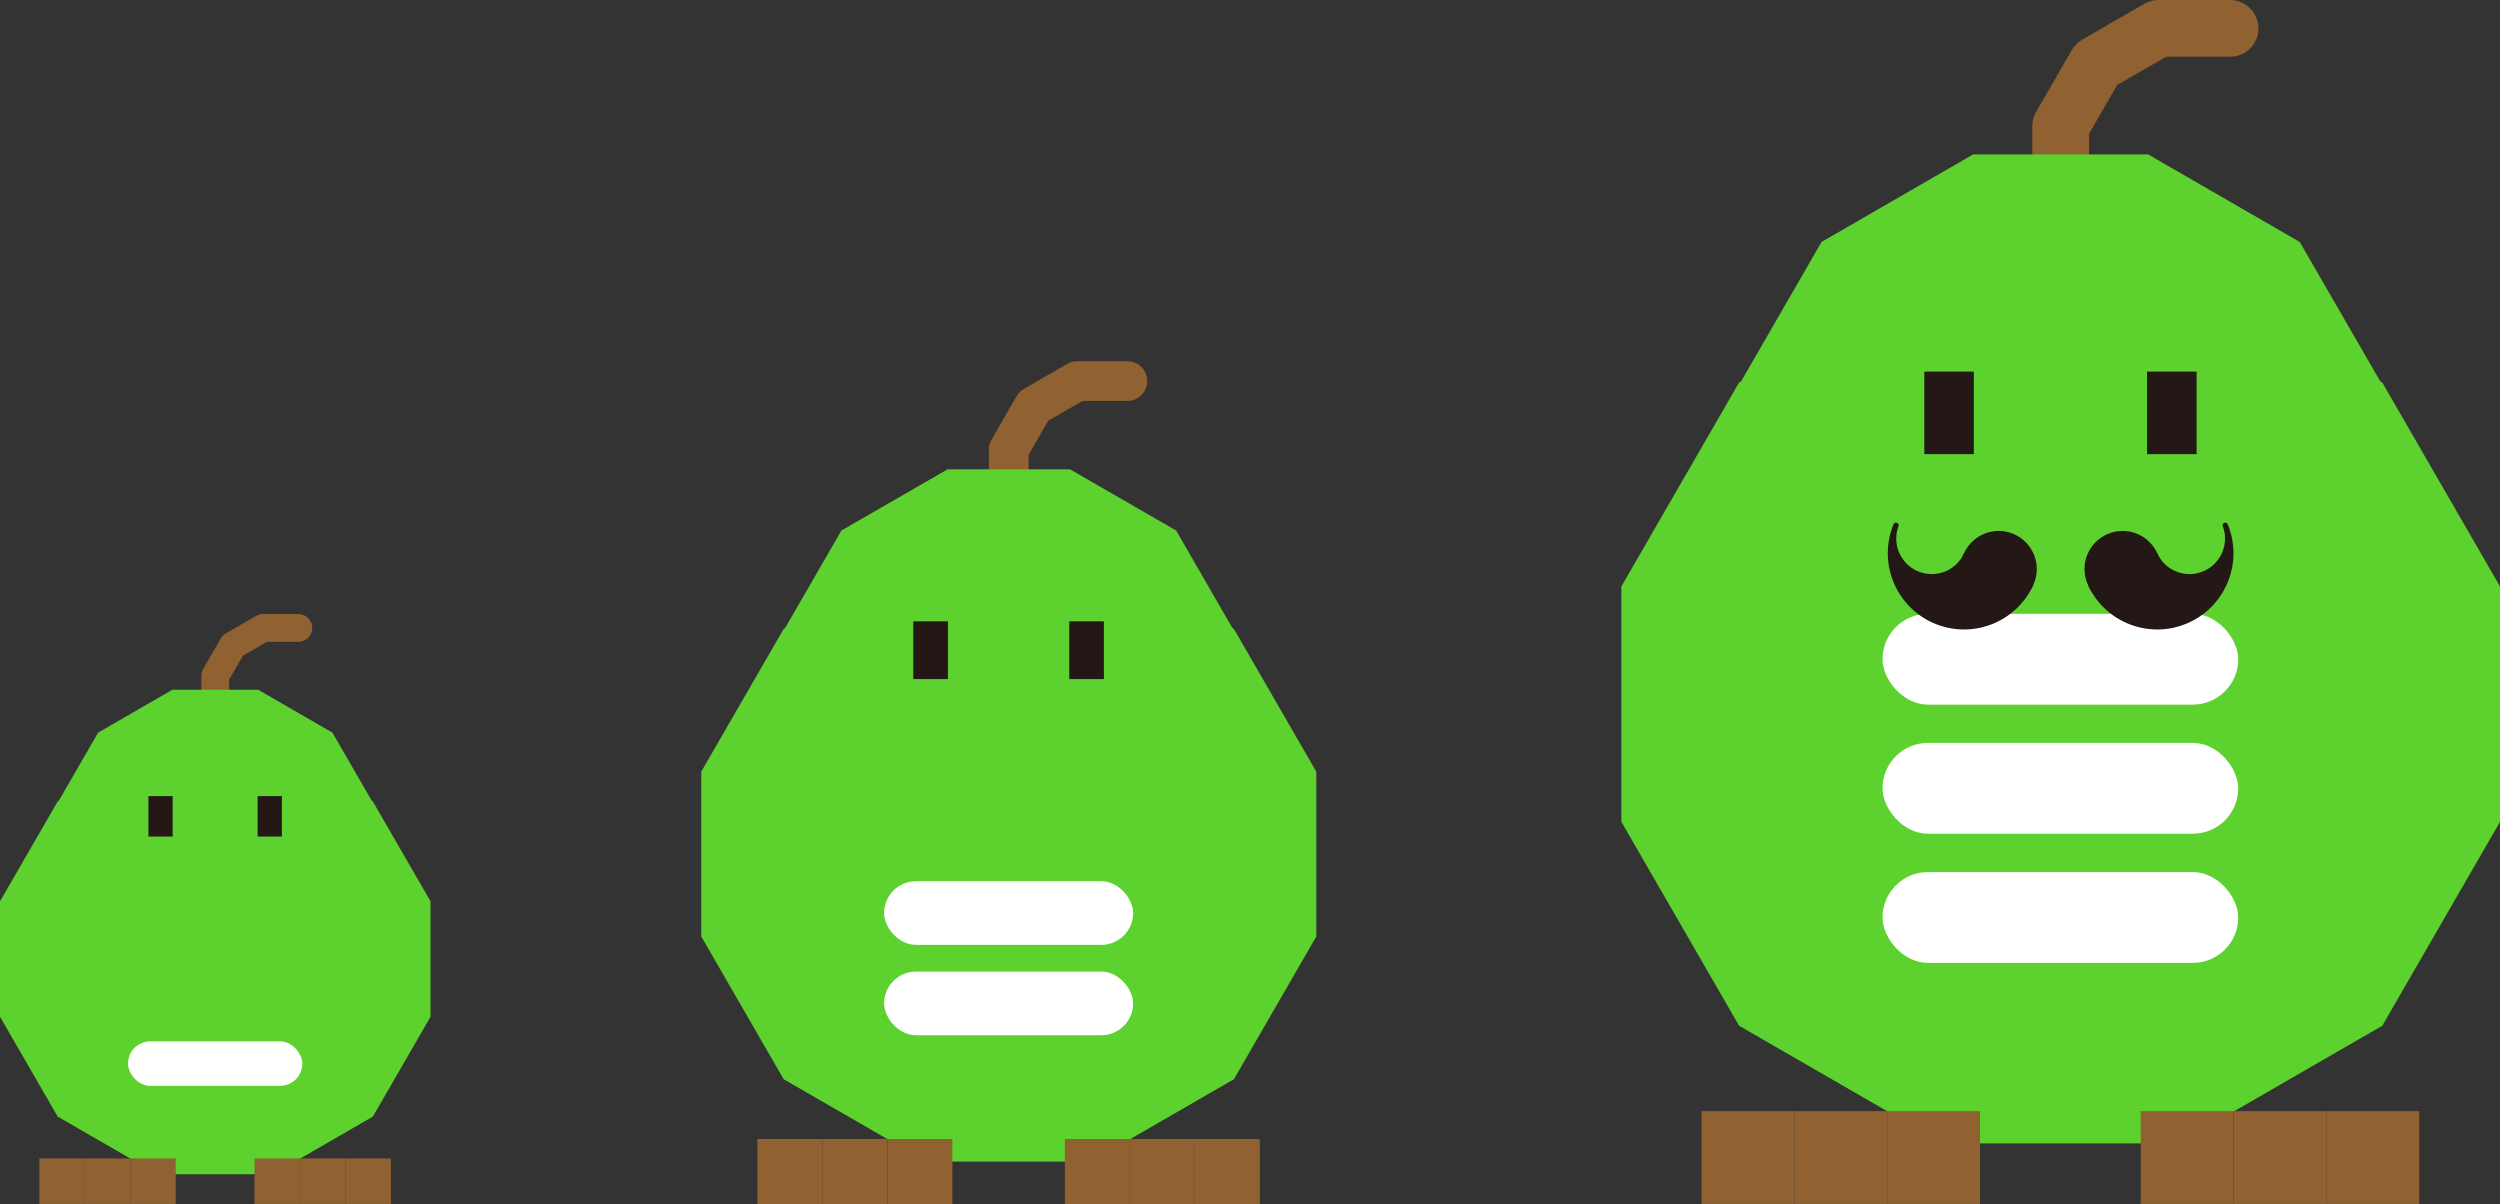 <?xml version="1.0" encoding="UTF-8"?><svg xmlns="http://www.w3.org/2000/svg" viewBox="0 0 318.96 153.61"><rect x="0" y="0" width="318.96" height="153.61" fill="#333333" stroke="none"/><defs><style>.d{fill:#fff;}.e{stroke-width:7.24px;}.e,.f,.g{fill:none;stroke:#906131;stroke-linecap:round;stroke-linejoin:round;}.f{stroke-width:5.07px;}.h{fill:#906131;}.i{fill:#5dd12e;}.j{fill:#231815;}.g{stroke-width:3.55px;}</style></defs><g id="a"/><g id="b"><g id="c"><g><polyline class="e" points="284.52 3.62 275.39 3.62 267.47 8.19 262.91 16.1 262.91 25.23"/><g><polygon class="i" points="274.07 19.7 251.74 19.7 232.4 30.87 221.24 50.21 221.24 72.54 232.4 91.88 251.74 103.04 274.07 103.04 293.41 91.88 304.58 72.54 304.58 50.21 293.41 30.87 274.07 19.7"/><polygon class="i" points="277.93 33.78 247.89 33.78 221.88 48.8 206.86 74.82 206.86 104.85 221.88 130.87 247.89 145.88 277.93 145.88 303.94 130.87 318.96 104.85 318.96 74.82 303.94 48.8 277.93 33.78"/></g><g><rect class="j" x="245.51" y="47.41" width="6.32" height="10.53"/><rect class="j" x="273.93" y="47.41" width="6.32" height="10.53"/></g><g><rect class="h" x="273.12" y="141.76" width="11.84" height="11.84"/><rect class="h" x="284.97" y="141.76" width="11.84" height="11.84"/><rect class="h" x="296.81" y="141.76" width="11.84" height="11.84"/></g><g><rect class="h" x="217.09" y="141.76" width="11.84" height="11.84"/><rect class="h" x="228.94" y="141.76" width="11.84" height="11.84"/><rect class="h" x="240.78" y="141.76" width="11.84" height="11.84"/></g><rect class="d" x="240.18" y="111.26" width="45.38" height="11.59" rx="5.8" ry="5.8"/><rect class="d" x="240.18" y="94.78" width="45.38" height="11.59" rx="5.8" ry="5.8"/><rect class="d" x="240.18" y="78.31" width="45.38" height="11.59" rx="5.8" ry="5.8"/><g><g><circle class="j" cx="270.81" cy="72.6" r="4.86"/><path class="j" d="M283.77,66.71c-.16,.07-.24,.26-.18,.42,.83,2.21-.19,4.72-2.37,5.71-2.28,1.03-4.96,.03-5.99-2.25l-8.85,4.02c2.22,4.89,7.98,7.05,12.87,4.83,4.78-2.17,6.96-7.74,4.97-12.56-.07-.18-.28-.25-.45-.17h0Z"/></g><g><circle class="j" cx="255" cy="72.6" r="4.86"/><path class="j" d="M242.04,66.71c.16,.07,.24,.26,.18,.42-.83,2.21,.19,4.72,2.37,5.71,2.28,1.03,4.96,.03,5.99-2.25l8.85,4.02c-2.22,4.89-7.98,7.05-12.87,4.83-4.78-2.17-6.96-7.74-4.97-12.56,.07-.18,.28-.25,.45-.17h0Z"/></g></g></g><g><polyline class="f" points="143.83 48.62 137.44 48.62 131.9 51.81 128.7 57.35 128.7 63.75"/><g><polygon class="i" points="136.52 59.88 120.89 59.88 107.35 67.69 99.53 81.23 99.53 96.86 107.35 110.4 120.89 118.21 136.52 118.21 150.06 110.4 157.87 96.86 157.87 81.23 150.06 67.69 136.52 59.88"/><polygon class="i" points="139.22 69.73 118.19 69.73 99.98 80.25 89.47 98.45 89.47 119.48 99.98 137.69 118.19 148.2 139.22 148.2 157.43 137.69 167.94 119.48 167.94 98.45 157.43 80.25 139.22 69.73"/></g><g><rect class="j" x="116.52" y="79.27" width="4.42" height="7.37"/><rect class="j" x="136.42" y="79.27" width="4.42" height="7.37"/></g><g><rect class="h" x="135.86" y="145.32" width="8.29" height="8.29"/><rect class="h" x="144.15" y="145.32" width="8.29" height="8.29"/><rect class="h" x="152.44" y="145.32" width="8.29" height="8.29"/></g><g><rect class="h" x="96.64" y="145.32" width="8.29" height="8.29"/><rect class="h" x="104.93" y="145.32" width="8.29" height="8.29"/><rect class="h" x="113.22" y="145.32" width="8.29" height="8.29"/></g><rect class="d" x="112.8" y="123.96" width="31.77" height="8.12" rx="4.06" ry="4.06"/><rect class="d" x="112.8" y="112.43" width="31.77" height="8.12" rx="4.06" ry="4.06"/></g><g><polyline class="g" points="38.06 80.11 33.58 80.11 29.7 82.35 27.46 86.23 27.46 90.7"/><g><polygon class="i" points="32.94 88 21.99 88 12.52 93.47 7.05 102.94 7.05 113.88 12.52 123.36 21.99 128.83 32.94 128.83 42.41 123.36 47.88 113.88 47.88 102.94 42.41 93.47 32.94 88"/><polygon class="i" points="34.82 94.9 20.11 94.9 7.36 102.25 0 115 0 129.72 7.36 142.46 20.11 149.82 34.82 149.82 47.57 142.46 54.93 129.72 54.93 115 47.57 102.25 34.82 94.9"/></g><g><rect class="j" x="18.94" y="101.57" width="3.09" height="5.16"/><rect class="j" x="32.87" y="101.57" width="3.09" height="5.16"/></g><g><rect class="h" x="32.47" y="147.8" width="5.8" height="5.8"/><rect class="h" x="38.28" y="147.8" width="5.8" height="5.8"/><rect class="h" x="44.08" y="147.8" width="5.8" height="5.8"/></g><g><rect class="h" x="5.02" y="147.8" width="5.8" height="5.8"/><rect class="h" x="10.82" y="147.8" width="5.8" height="5.8"/><rect class="h" x="16.62" y="147.8" width="5.8" height="5.8"/></g><rect class="d" x="16.33" y="132.86" width="22.24" height="5.68" rx="2.84" ry="2.84"/></g></g></g></svg>